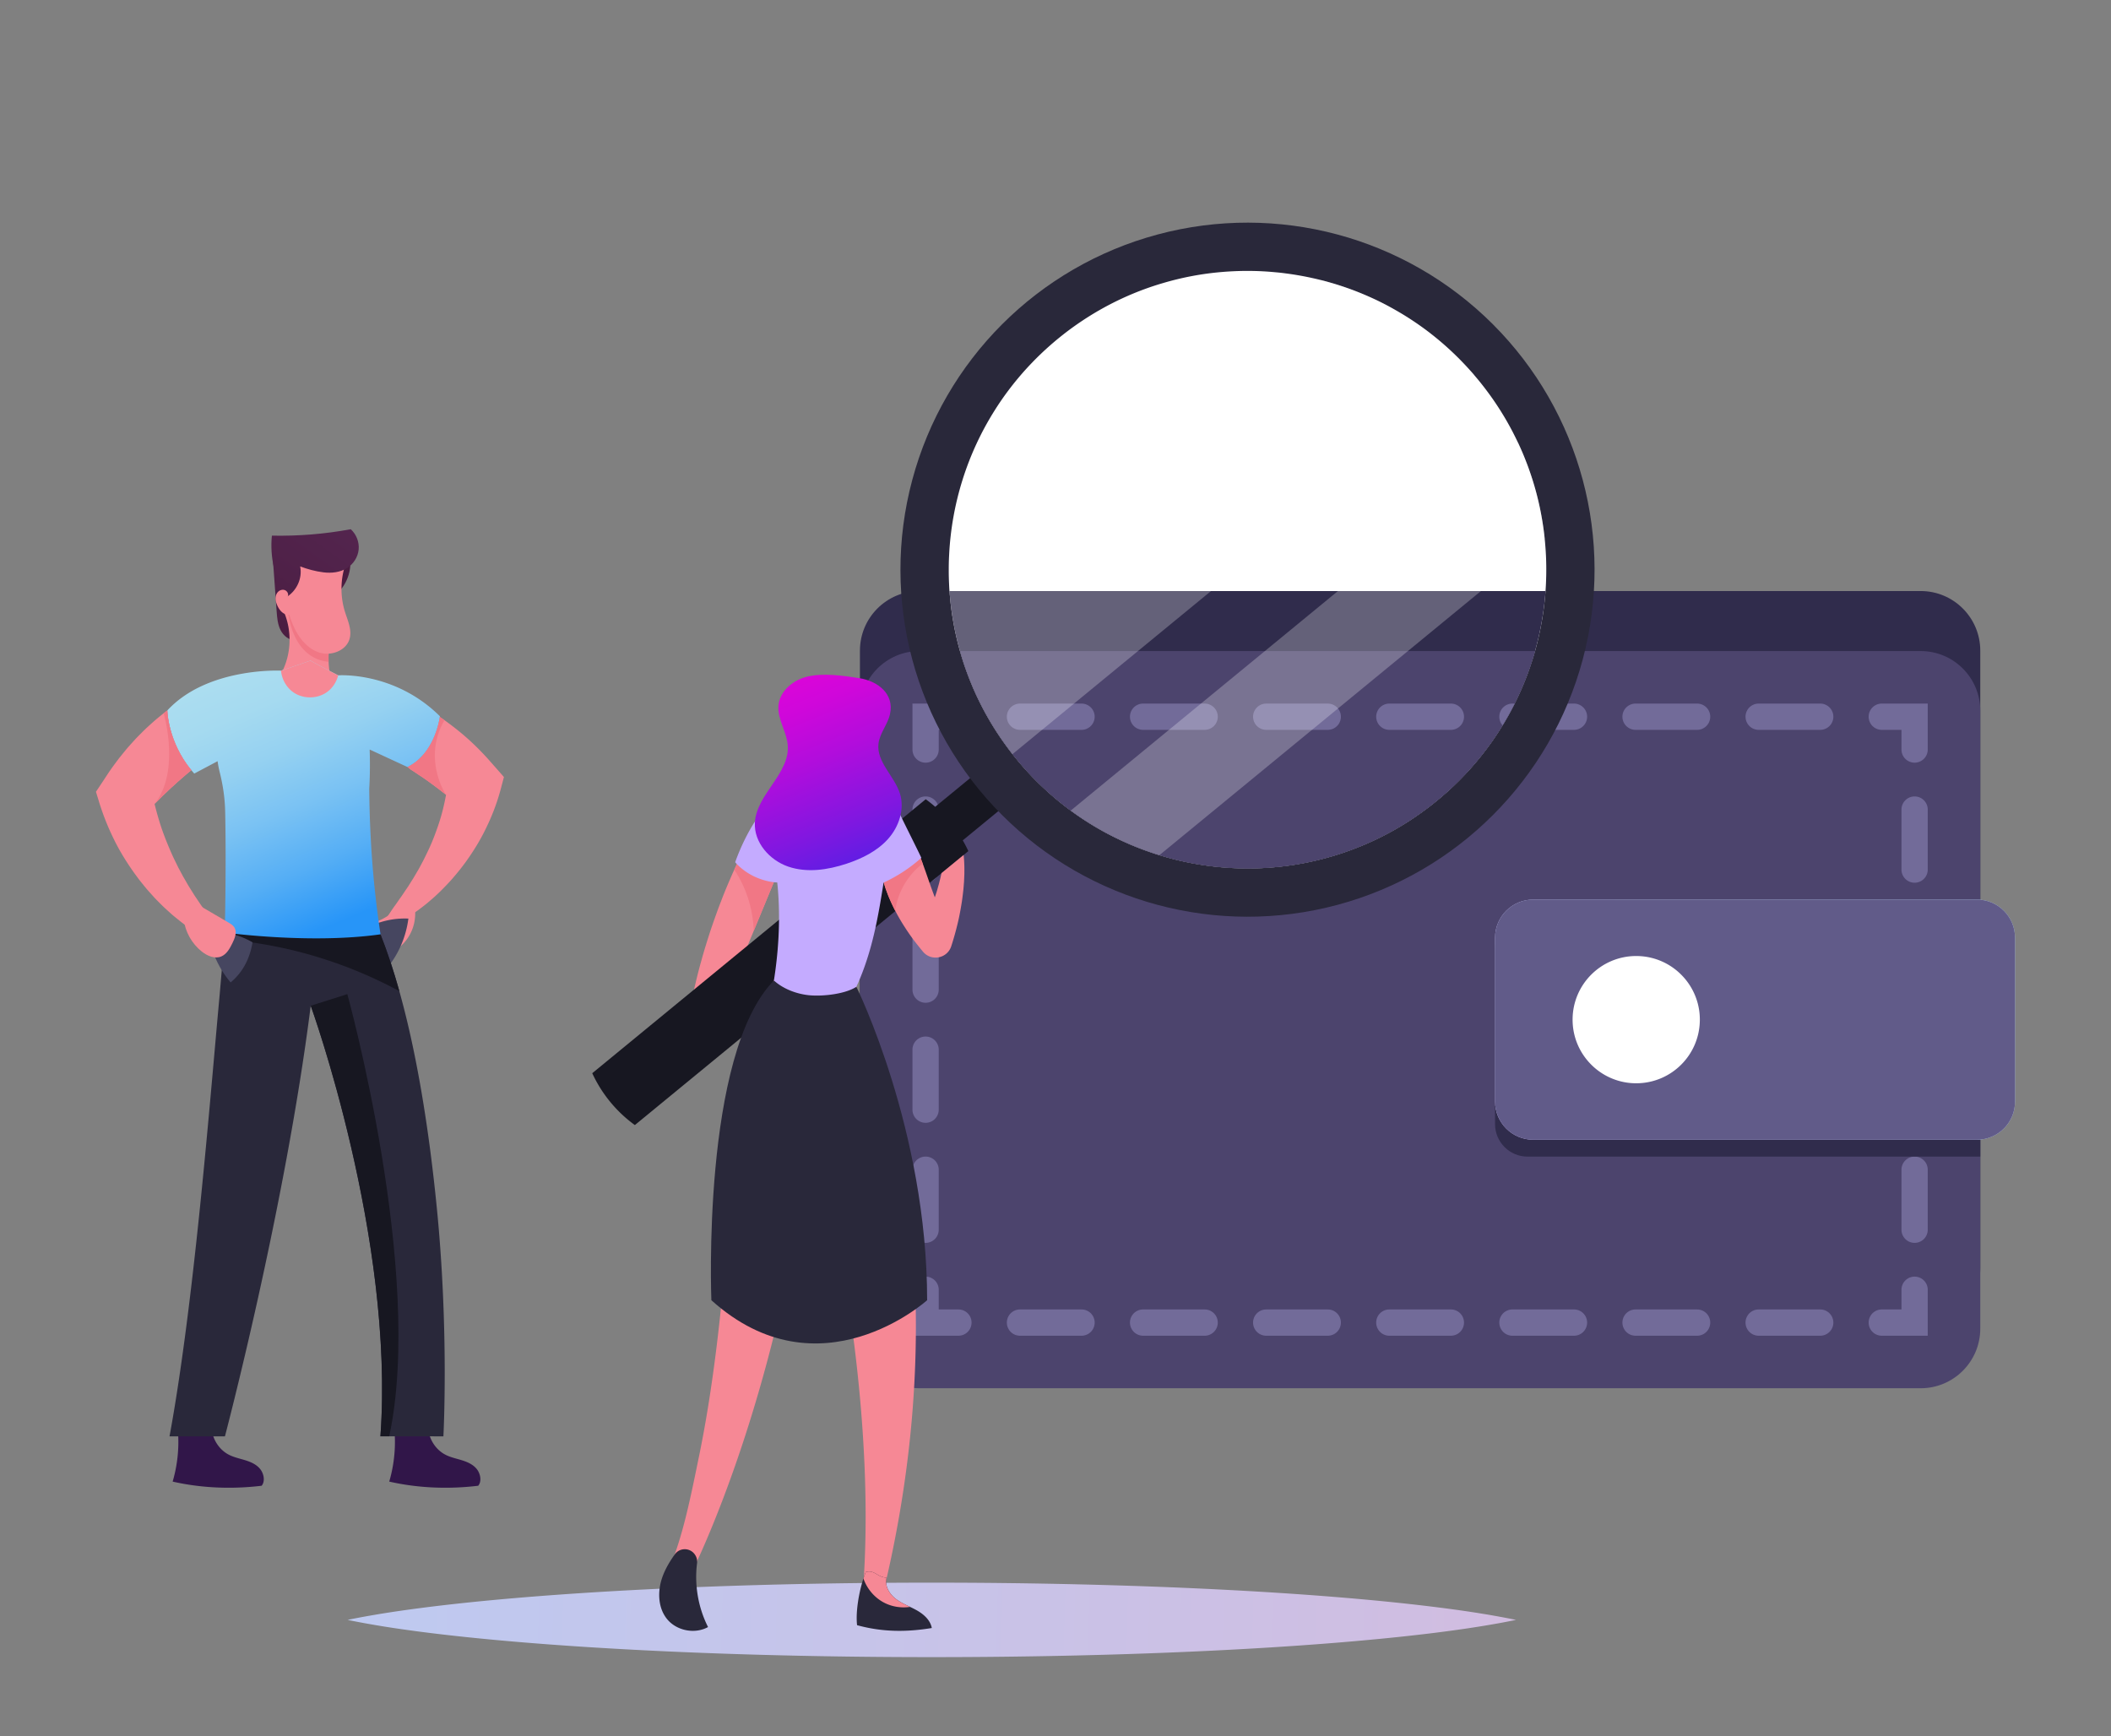 <svg xmlns="http://www.w3.org/2000/svg" enable-background="new 0 0 1000 800" viewBox="37.559 -11.806 924.881 760.638"><rect x="37.559" y="-11.806" width="924.881" height="760.638" fill="#808080" stroke="none"/><path fill="#302c4c" d="M905.162 273.273v270.756c0 14.424-11.696 26.12-26.12 26.12H440.439c-14.423 0-26.12-11.696-26.12-26.12V273.273c0-14.423 11.696-26.12 26.12-26.12h438.603c14.424 0 26.12 11.697 26.12 26.12z"/><path fill="#4c446d" d="M905.162 299.572v270.756c0 14.424-11.696 26.12-26.12 26.12H440.439c-14.423 0-26.12-11.696-26.12-26.12V299.572c0-14.423 11.696-26.12 26.12-26.12h438.603c14.424 0 26.12 11.696 26.12 26.12z"/><path fill="#726b99" d="M457.47 561.928h-8.63v-8.63a5.753 5.753 0 0 0-11.506 0v20.136h20.137a5.753 5.753 0 1 0-.001-11.506zM443.086 427.554a5.753 5.753 0 0 0 5.753-5.753v-26.299a5.753 5.753 0 0 0-11.506 0v26.299a5.753 5.753 0 0 0 5.753 5.753zM443.086 374.956a5.753 5.753 0 0 0 5.753-5.753v-26.299a5.753 5.753 0 0 0-11.506 0v26.299a5.754 5.754 0 0 0 5.753 5.753zM443.086 532.752a5.753 5.753 0 0 0 5.753-5.753V500.7a5.753 5.753 0 0 0-11.506 0v26.299a5.753 5.753 0 0 0 5.753 5.753zM443.086 480.153a5.753 5.753 0 0 0 5.753-5.753v-26.3a5.753 5.753 0 0 0-11.506 0v26.3a5.753 5.753 0 0 0 5.753 5.753zM457.47 296.467h-20.137v20.137a5.753 5.753 0 0 0 11.506 0v-8.63h8.63a5.753 5.753 0 0 0 .001-11.507zM619.287 296.467h-26.969a5.753 5.753 0 0 0 0 11.506h26.969a5.753 5.753 0 0 0 0-11.506zM673.227 296.467h-26.97a5.753 5.753 0 0 0 0 11.506h26.97a5.753 5.753 0 0 0 0-11.506zM727.165 296.467h-26.97a5.753 5.753 0 0 0 0 11.506h26.97a5.753 5.753 0 0 0 0-11.506zM511.409 296.467h-26.97a5.753 5.753 0 0 0 0 11.506h26.97a5.753 5.753 0 0 0 0-11.506zM565.348 296.467h-26.97a5.753 5.753 0 0 0 0 11.506h26.97a5.753 5.753 0 0 0 0-11.506zM835.044 296.467h-26.97a5.753 5.753 0 0 0 0 11.506h26.97a5.753 5.753 0 0 0 0-11.506zM781.104 296.467h-26.969a5.753 5.753 0 0 0 0 11.506h26.969a5.753 5.753 0 0 0 0-11.506zM862.013 296.467a5.753 5.753 0 0 0 0 11.506h8.63v8.63a5.753 5.753 0 0 0 11.506 0v-20.137h-20.136zM876.396 442.347a5.753 5.753 0 0 0-5.753 5.753v26.3a5.753 5.753 0 0 0 11.506 0v-26.299a5.754 5.754 0 0 0-5.753-5.754zM876.396 337.15a5.753 5.753 0 0 0-5.753 5.753v26.299a5.753 5.753 0 0 0 11.506 0v-26.299a5.753 5.753 0 0 0-5.753-5.753zM876.396 389.749a5.753 5.753 0 0 0-5.753 5.753v26.299a5.753 5.753 0 0 0 11.506 0v-26.299a5.753 5.753 0 0 0-5.753-5.753zM876.396 494.946a5.753 5.753 0 0 0-5.753 5.753v26.299a5.753 5.753 0 0 0 11.506 0v-26.299a5.753 5.753 0 0 0-5.753-5.753zM876.396 547.544a5.753 5.753 0 0 0-5.753 5.753v8.63h-8.63a5.753 5.753 0 0 0 0 11.506h20.137v-20.136a5.756 5.756 0 0 0-5.754-5.753zM727.165 561.928h-26.969a5.753 5.753 0 0 0 0 11.506h26.969a5.753 5.753 0 0 0 0-11.506zM781.104 561.928h-26.97a5.753 5.753 0 0 0 0 11.506h26.97a5.753 5.753 0 0 0 0-11.506zM673.226 561.928h-26.97a5.753 5.753 0 0 0 0 11.506h26.97a5.753 5.753 0 0 0 0-11.506zM835.043 561.928h-26.97a5.753 5.753 0 0 0 0 11.506h26.97a5.753 5.753 0 0 0 0-11.506zM511.409 561.928h-26.97a5.753 5.753 0 0 0 0 11.506h26.97a5.753 5.753 0 0 0 0-11.506zM565.347 561.928h-26.969a5.753 5.753 0 0 0 0 11.506h26.969a5.753 5.753 0 0 0 0-11.506zM619.287 561.928h-26.97a5.753 5.753 0 0 0 0 11.506h26.97a5.753 5.753 0 0 0 0-11.506z"/><path fill="#302c4c" d="M905.162 389.737v105.222H706.818c-7.865 0-14.24-6.375-14.24-14.24V403.97c0-7.859 6.375-14.234 14.24-14.234h198.344z"/><linearGradient id="a" x1="475.443" x2="928.366" y1="652.031" y2="355.032" gradientUnits="userSpaceOnUse"><stop offset="0" stop-color="#e58def"/><stop offset=".195" stop-color="#dca4f2"/><stop offset=".536" stop-color="#cec7f7"/><stop offset=".817" stop-color="#c5dcfa"/><stop offset="1" stop-color="#c2e4fb"/></linearGradient><path fill="url(#a)" d="M903.682 487.561H709.299c-9.233 0-16.718-7.485-16.718-16.718v-71.784c0-9.233 7.485-16.718 16.718-16.718h194.383c9.233 0 16.718 7.485 16.718 16.718v71.784c0 9.233-7.485 16.718-16.718 16.718z"/><path fill="#615b89" d="M903.682 487.561H709.299c-9.233 0-16.718-7.485-16.718-16.718v-71.784c0-9.233 7.485-16.718 16.718-16.718h194.383c9.233 0 16.718 7.485 16.718 16.718v71.784c0 9.233-7.485 16.718-16.718 16.718z"/><path fill="#fff" d="M782.301 434.953c0 .288-.006.57-.017.851-.437 14.717-12.289 26.569-27.006 27.006-.282.012-.564.017-.852.017a27.737 27.737 0 0 1-14.073-3.809 27.853 27.853 0 0 1-5.782-4.505c-4.689-4.758-7.681-11.184-7.991-18.313a30.367 30.367 0 0 1-.029-1.249c0-15.396 12.479-27.881 27.875-27.881.426 0 .846.011 1.26.029a27.724 27.724 0 0 1 18.301 7.997 27.722 27.722 0 0 1 4.505 5.782 27.747 27.747 0 0 1 3.809 14.075z"/><linearGradient id="b" x1="1467.385" x2="-994.376" y1="725.49" y2="659.113" gradientUnits="userSpaceOnUse"><stop offset="0" stop-color="#fca0bb"/><stop offset=".123" stop-color="#e9adcc"/><stop offset=".33" stop-color="#cfbee2"/><stop offset=".542" stop-color="#bccbf2"/><stop offset=".762" stop-color="#b1d3fc"/><stop offset="1" stop-color="#add5ff"/></linearGradient><path fill="url(#b)" d="M701.742 697.941a256.98 256.98 0 0 1-9.152 1.754 553.393 553.393 0 0 1-4.736.812c-.569.089-1.141.182-1.721.275-.335.061-.676.112-1.015.163-1.352.214-2.729.429-4.134.639a638.033 638.033 0 0 1-17.943 2.407c-52.188 6.283-130.146 10.267-217.243 10.267-91.07 0-172.144-4.361-224.216-11.139a247.047 247.047 0 0 1-3.647-.49 541.326 541.326 0 0 1-7.323-1.04c-1.35-.205-2.675-.406-3.977-.611a311.66 311.66 0 0 1-2.883-.471c-.616-.103-1.228-.205-1.831-.308-.677-.117-1.346-.224-2.008-.345a296.551 296.551 0 0 1-10.049-1.913 310.858 310.858 0 0 1 10.115-1.917c.653-.117 1.313-.229 1.98-.336.592-.112 1.188-.205 1.79-.308.944-.159 1.903-.308 2.877-.462 1.354-.215 2.736-.429 4.143-.639a620.758 620.758 0 0 1 10.728-1.488c52.069-6.801 133.181-11.162 224.3-11.162 88.854 0 168.193 4.161 220.365 10.659 5.16.639 10.052 1.301 14.663 1.987 1.461.219 2.896.438 4.3.662.305.047.607.098.908.149.613.093 1.222.196 1.822.294.597.093 1.189.196 1.778.289.955.168 1.898.331 2.825.499 3.292.584 6.389 1.172 9.284 1.773z"/><path fill="#f68895" d="m380.86 364.373-13.073 31.69-9.215 22.325-19.423 16.164c.031-.181.056-.362.087-.543.275-1.861.655-3.765 1.036-5.725.393-1.954.78-3.977 1.249-6.031.955-4.096 1.967-8.403 3.221-12.805 1.186-4.414 2.622-8.921 4.096-13.529.874-2.56 1.748-5.082 2.641-7.542a180.502 180.502 0 0 1 2.16-5.75c1.617-4.258 3.365-8.303 5.051-12.137.187-.418.375-.837.568-1.249a325.781 325.781 0 0 1 2.017-4.302c.331-.699.668-1.392.999-2.066a53.617 53.617 0 0 0 16.082 1.367l2.504.133z"/><path fill="#f17785" d="m380.86 364.373-13.073 31.69c-.306-9.496-3.253-18.923-8.528-26.82a325.781 325.781 0 0 1 2.017-4.302c.331-.699.668-1.392.999-2.066a53.617 53.617 0 0 0 16.082 1.367l2.503.131z"/><path fill="#171721" d="m459.37 356.387 39.76-32.666-12.072-14.694-39.761 32.666a58.542 58.542 0 0 0-4.154-3.314L297.038 458.416a58.042 58.042 0 0 0 18.67 22.725l146.106-120.036a58.68 58.68 0 0 0-2.444-4.718z"/><path fill="#f68895" d="M424.668 685.456c-4.692-.394-4.257-.728-8.967-1.122 4.715-64.172-6.122-141.64-22.556-203.846-12.788 118.209-52.346 196.259-52.346 196.259h-10.63c6.323-14.094 9.864-31.985 13.804-51.261.004 0 .004-.005.004-.005 13.635-66.646 14.726-149.837 14.726-149.837.719-11.441.302-22.813 4.774-33.438a68.749 68.749 0 0 1 4.66-9.113l9.228-16.632 5.805.133 9.154.215 19.422.444 1.837 5.993 6.112 19.931.023.078c25.1 77.853 24.138 162.593 4.95 242.201z"/><path fill="#29283a" d="M412.763 420.548s30.996 62.756 30.996 137.332c0 0-47.171 42.615-94.531 0 0 0-4.38-107.766 27.4-140.082l36.135 2.75z"/><circle cx="584.128" cy="237.797" r="152.051" fill="#29283a" transform="rotate(-45.001 584.128 237.805)"/><path fill="#fff" d="M715.014 239c-.007.75-.014 1.501-.043 2.251-.043 1.97-.137 3.932-.281 5.902a126.967 126.967 0 0 1-.303 3.68c-.159 1.486-.332 2.98-.534 4.473a147.035 147.035 0 0 1-.642 4.228c-.029.173-.057.339-.094.512a126.948 126.948 0 0 1-2.035 9.697c-.31 1.248-.642 2.482-.981 3.709l-.455 1.566c-.173.57-.346 1.154-.527 1.724a142.367 142.367 0 0 1-1.883 5.606 88.02 88.02 0 0 1-.599 1.652 119.273 119.273 0 0 1-1.804 4.509 127.672 127.672 0 0 1-3.665 7.958 123.6 123.6 0 0 1-5.296 9.553c-.101.188-.216.368-.325.548-.39.621-.786 1.248-1.183 1.876a122.831 122.831 0 0 1-6.219 8.867c-.31.397-.613.808-.938 1.205a7.43 7.43 0 0 1-.382.491 101.31 101.31 0 0 1-2.388 2.922 128.935 128.935 0 0 1-8.672 9.351 113.333 113.333 0 0 1-4.69 4.365 120.784 120.784 0 0 1-3.376 2.893c-.152.13-.318.26-.469.39a132.992 132.992 0 0 1-3.03 2.417 98.72 98.72 0 0 1-3.507 2.605c-.043.043-.094.072-.144.115a128.887 128.887 0 0 1-24.553 13.946c-.519.231-1.032.447-1.551.657-.332.144-.671.281-1.003.404a110.317 110.317 0 0 1-5.671 2.157c-.202.079-.39.144-.584.216a131.998 131.998 0 0 1-18.038 4.863c-.245.043-.483.094-.721.123-2.496.491-5.014.88-7.525 1.198-3.471.447-6.927.743-10.397.923-3.225.144-6.458.188-9.683.101-1.385-.043-2.77-.094-4.156-.18a130.336 130.336 0 0 1-20.621-2.828 121.626 121.626 0 0 1-7.302-1.818 72.634 72.634 0 0 1-1.97-.577c-.418-.115-.822-.245-1.227-.375a54.537 54.537 0 0 1-2.027-.628c-.036 0-.051-.014-.087-.021a160.67 160.67 0 0 1-4.762-1.66 125.4 125.4 0 0 1-3.651-1.407 95.32 95.32 0 0 1-3.947-1.681c-.895-.397-1.775-.786-2.655-1.205a129.321 129.321 0 0 1-10.519-5.527 131.437 131.437 0 0 1-11.198-7.374c-.022-.014-.022-.022-.029-.029a94.043 94.043 0 0 1-2.749-2.071 128.818 128.818 0 0 1-5.051-4.127 131.523 131.523 0 0 1-15.029-15.216c-.281-.346-.57-.693-.859-1.039-.621-.772-1.227-1.515-1.84-2.273-.231-.31-.491-.635-.736-.96a73.85 73.85 0 0 1-1.284-1.695 171.626 171.626 0 0 1-3.038-4.242c-.548-.823-1.104-1.645-1.631-2.468h-.014l-.411-.628a135.476 135.476 0 0 1-5.39-9.134 142.692 142.692 0 0 1-1.926-3.781 114.511 114.511 0 0 1-3.954-8.817c-.159-.39-.325-.786-.483-1.19a131.553 131.553 0 0 1-2.965-8.348 127.94 127.94 0 0 1-1.162-3.903 129.155 129.155 0 0 1-4.423-24.271c-.014-.101-.014-.173-.036-.253l-.13-1.775c-.058-.83-.108-1.66-.159-2.489a95.432 95.432 0 0 1-.087-1.977 115.854 115.854 0 0 1-.086-4.747c0-1.616.022-3.232.086-4.856.014-.512.043-1.046.072-1.566 1.068-22.41 7.879-44.495 20.18-63.86.361-.577.714-1.133 1.089-1.696a129.144 129.144 0 0 1 9.185-12.33c.014-.014.036-.043.051-.058.224-.267.454-.534.678-.808a134.996 134.996 0 0 1 9.942-10.397 141.757 141.757 0 0 1 6.515-5.721c.454-.354.895-.721 1.363-1.104.144-.115.288-.231.44-.346.361-.281.729-.577 1.089-.859a132.31 132.31 0 0 1 8.117-5.815 135.465 135.465 0 0 1 5.952-3.716c.296-.18.577-.346.88-.505a129.816 129.816 0 0 1 21.017-9.74 126.954 126.954 0 0 1 7.273-2.359 128.678 128.678 0 0 1 25.83-4.842c3.211-.267 6.421-.418 9.625-.462h2.323c2.518.014 5.029.101 7.525.267.786.043 1.558.115 2.323.173 1.024.094 2.049.188 3.081.281 1.003.108 2.02.231 3.03.368 3.968.512 7.929 1.205 11.869 2.085 1.154.253 2.309.527 3.449.815.411.101.815.202 1.219.303 1.061.281 2.121.57 3.167.887.144.036.289.079.426.123.224.058.447.123.664.188 1.061.318 2.114.649 3.174.996 0 0 .022 0 .029.007.895.296 1.789.585 2.698.916h.014c2.597.909 5.166 1.905 7.698 2.98.224.101.469.195.685.296a127.743 127.743 0 0 1 7.619 3.564 114.12 114.12 0 0 1 3.369 1.797c1.501.822 2.987 1.681 4.459 2.554a130.616 130.616 0 0 1 11.854 8.009c.382.289.765.584 1.14.887a129.832 129.832 0 0 1 5.253 4.315c.822.722 1.667 1.443 2.475 2.201a130.418 130.418 0 0 1 4.798 4.596 139.23 139.23 0 0 1 5.173 5.519c.159.173.317.346.469.527.267.303.527.599.794.916l.252.296c.144.173.281.339.426.505.022.029.05.058.065.087.375.44.758.887 1.14 1.342a145.34 145.34 0 0 1 2.655 3.348 145.982 145.982 0 0 1 2.77 3.73 130.24 130.24 0 0 1 5.094 7.691c.967 1.566 1.89 3.146 2.778 4.748a109.094 109.094 0 0 1 2.54 4.812 153.389 153.389 0 0 1 1.595 3.254c.454.981.909 1.977 1.342 2.973a103.12 103.12 0 0 1 2.136 5.188 84.16 84.16 0 0 1 1.407 3.781 128.467 128.467 0 0 1 5.584 21.551c.015.051.022.108.029.159.065.368.123.736.18 1.104.267 1.674.505 3.341.7 5.022.087.714.166 1.436.238 2.157l.13 1.263c.036.418.072.837.101 1.255.361 4.076.505 8.167.462 12.265z"/><path fill="#f68895" d="M460.075 370.648c.005.632-.037 1.269-.064 1.924-.027.655-.06 1.324-.087 2.002-.06.674-.115 1.365-.17 2.066a39.013 39.013 0 0 1-.202 2.13 125.07 125.07 0 0 1-.568 4.449c-.481 3.029-1.04 6.222-1.828 9.489a130.727 130.727 0 0 1-2.822 10.052c-1.755 5.443-8.847 6.776-12.458 2.337l-.806-.99c-.271-.335-.545-.669-.82-1.008-2.332-2.868-4.463-5.805-6.337-8.765a82.538 82.538 0 0 1-4.142-7.115v-.005a57.148 57.148 0 0 1-.843-1.677 79.458 79.458 0 0 1-1.943-4.293c-.302-.701-.545-1.416-.815-2.108-.257-.692-.527-1.375-.738-2.057-.889-2.731-1.553-5.324-1.924-7.739a56.224 56.224 0 0 1-.243-1.773 32.193 32.193 0 0 1-.133-1.7c-.064-1.104-.078-2.154-.005-3.143.073-.994.169-1.915.353-2.777.188-.857.422-1.649.701-2.364.55-1.43 1.347-2.57 2.254-3.377.912-.806 1.965-1.287 3.102-1.429 1.132-.137 2.282.069 3.377.564 1.109.499 2.117 1.297 3.093 2.337.976 1.04 1.856 2.337 2.703 3.844.215.376.403.77.614 1.173a31.713 31.713 0 0 1 1.186 2.579c.202.454.399.921.591 1.402.193.477.367.971.564 1.475l.151.394c.147.376.293.756.431 1.145.362 1.058.774 2.14 1.159 3.281.797 2.263 1.608 4.696 2.547 7.235.371 1.031.77 2.085 1.177 3.152.092-.275.188-.55.28-.825.211-.651.417-1.297.623-1.929.183-.641.362-1.274.536-1.897.385-1.246.655-2.474.967-3.656.183-.779.353-1.539.513-2.286l9.695-7.963a51.82 51.82 0 0 1 .298 4.224c.056 1.157.033 2.358.033 3.622z"/><path fill="#f17785" d="M441.817 366.548c-5.411 4.169-9.438 10.126-11.239 16.719a30.507 30.507 0 0 0-.806 3.949 57.148 57.148 0 0 1-.843-1.677 79.458 79.458 0 0 1-1.943-4.293c-.302-.701-.545-1.416-.815-2.108-.257-.692-.527-1.375-.738-2.057-.889-2.731-1.553-5.324-1.924-7.739a56.224 56.224 0 0 1-.243-1.773 32.193 32.193 0 0 1-.133-1.7c-.064-1.104-.078-2.154-.005-3.143.073-.994.169-1.915.353-2.777.188-.857.422-1.649.701-2.364.55-1.43 1.347-2.57 2.254-3.377.912-.806 1.965-1.287 3.102-1.429 1.132-.137 2.282.069 3.377.564 1.109.499 2.117 1.297 3.093 2.337.976 1.04 1.856 2.337 2.703 3.844.215.376.403.77.614 1.173a31.713 31.713 0 0 1 1.186 2.579c.202.454.399.921.591 1.402.193.477.367.971.564 1.475l.151.395z"/><path fill="#29283a" d="M342.954 673.12c-1.197 9.521.49 19.393 4.813 27.963-5.884 3.251-14.023 1.574-18.143-3.737-3.87-4.988-3.99-12.103-1.899-18.06 1.27-3.618 3.24-6.91 5.47-10.045 2.14-3.01 6.608-3.011 8.754-.004l.055.077a5.391 5.391 0 0 1 .95 3.806zM445.803 701.504c-11.225 1.85-21.773 1.777-32.741-1.245-.659-5.777.76-14.223 2.784-20.455a43.81 43.81 0 0 1 1.032-2.843c3.879-1.109 5.124 2.407 9.157 2.46-1.012 3.385 1.065 7.017 3.845 9.196 1.937 1.525 4.189 2.562 6.421 3.637a54.39 54.39 0 0 1 2.848 1.453c3.085 1.729 6.034 4.32 6.654 7.797z"/><path fill="#c4abff" d="M378.646 381.885c.656 11.987-.169 24.167-2.017 35.915 4.267 3.85 10.342 6.065 16.08 6.512 5.732.437 15.24-.611 20.054-3.766 5.474-11.917 8.276-24.097 10.457-36.71.507-2.951.989-5.931 1.46-8.936a66.436 66.436 0 0 0 16.542-10.859c-3.264-6.84-6.622-13.338-9.89-20.173-1.162-2.429-2.355-4.903-4.178-6.885-1.823-1.982-4.625-3.974-7.312-3.79v.01l-.005-.005.005-.005c-7.332-.467-12.578-.646-12.578-.646-5.598.651-11.559-.02-17.272.094-.715.015-1.421.045-2.121.089-.238.015-.482.03-.72.05h-.01c-13.452 2.354-22.458 20.7-25.906 29.07-1.038 2.523-1.575 4.138-1.575 4.138 7.829 8.743 18.429 8.857 18.429 8.857.244 2.331.433 4.681.557 7.04z"/><linearGradient id="c" x1="414.224" x2="383.008" y1="364.112" y2="287.322" gradientUnits="userSpaceOnUse"><stop offset="0" stop-color="#631de3"/><stop offset=".203" stop-color="#8117e0"/><stop offset=".566" stop-color="#b10ddc"/><stop offset=".843" stop-color="#cf07da"/><stop offset="1" stop-color="#da05d9"/></linearGradient><path fill="url(#c)" d="M427.49 301.081c-1.003 4.546-4.5 8.331-5.047 12.954-.95 8.025 7.006 14.179 9.414 21.893 2.13 6.823-.439 14.499-5.201 19.829-4.761 5.33-11.415 8.616-18.2 10.864-8.23 2.727-17.311 4.08-25.517 1.284-8.207-2.796-15.121-10.632-14.643-19.289.689-12.469 15.338-21.423 14.399-33.876-.451-5.984-4.587-11.434-4.075-17.413.547-6.384 6.471-11.256 12.712-12.707 6.957-1.618 15.611-.408 22.67.699 7.955 1.248 15.481 6.736 13.488 15.762z"/><path fill="#f68895" d="M436.302 692.255c-3.772.552-7.724-.019-11.138-1.729-4.349-2.169-7.738-6.135-9.317-10.722a43.81 43.81 0 0 1 1.032-2.843c3.879-1.109 5.124 2.407 9.157 2.46-1.012 3.385 1.065 7.017 3.845 9.196 1.936 1.526 4.188 2.563 6.421 3.638z"/><path fill="#302c4c" d="M714.693 247.152c-.081 1.23-.187 2.454-.306 3.677a155 155 0 0 1-.531 4.476 146.582 146.582 0 0 1-.649 4.227c-.025.175-.056.343-.087.512a128.536 128.536 0 0 1-3.021 13.41l-.449 1.561c-.175.574-.35 1.155-.531 1.729a140.415 140.415 0 0 1-1.879 5.6c-.2.556-.399 1.111-.599 1.655a120.587 120.587 0 0 1-1.804 4.508 126.405 126.405 0 0 1-3.665 7.96 124.383 124.383 0 0 1-5.294 9.552c-.106.187-.219.368-.331.549-.387.624-.78 1.249-1.18 1.873a123.776 123.776 0 0 1-6.218 8.871c-.312.4-.618.805-.936 1.205-.119.169-.25.325-.387.487a105.6 105.6 0 0 1-2.385 2.928 131.066 131.066 0 0 1-8.672 9.346 120.18 120.18 0 0 1-4.689 4.37 138.435 138.435 0 0 1-3.378 2.891c-.156.131-.318.262-.474.387-.999.824-2.01 1.636-3.028 2.416a97.496 97.496 0 0 1-3.503 2.61c-.05.044-.1.069-.15.112a127.29 127.29 0 0 1-7.411 4.976 128.436 128.436 0 0 1-17.144 8.971c-.518.231-1.03.449-1.548.656-.331.144-.668.281-.999.406a113.862 113.862 0 0 1-5.675 2.16c-.2.075-.387.144-.587.212a131.71 131.71 0 0 1-18.036 4.863c-.243.044-.481.094-.718.125-2.497.487-5.013.88-7.529 1.199-3.465.443-6.924.743-10.395.918-3.221.15-6.455.194-9.683.106a133.215 133.215 0 0 1-4.152-.181 131.001 131.001 0 0 1-18.892-2.46c-.568-.119-1.149-.237-1.729-.368a123.074 123.074 0 0 1-9.277-2.397 38.506 38.506 0 0 1-1.224-.375c-.687-.2-1.361-.406-2.029-.631-.037 0-.05-.012-.087-.019a145.67 145.67 0 0 1-8.409-3.066 104.66 104.66 0 0 1-3.946-1.679c-.893-.4-1.773-.793-2.653-1.211a127.997 127.997 0 0 1-10.52-5.525 129.255 129.255 0 0 1-11.2-7.373c-.019-.012-.019-.019-.031-.025a106.738 106.738 0 0 1-2.903-2.198 131.124 131.124 0 0 1-19.922-19.216 66.133 66.133 0 0 0-.862-1.042c-.618-.768-1.224-1.517-1.835-2.273-.237-.312-.493-.637-.737-.961a67.252 67.252 0 0 1-1.286-1.692 162.224 162.224 0 0 1-3.04-4.245c-.549-.824-1.099-1.642-1.629-2.466h-.013c-.137-.212-.275-.418-.412-.63a133.153 133.153 0 0 1-5.388-9.134 118.602 118.602 0 0 1-1.929-3.777 116.673 116.673 0 0 1-3.952-8.815c-.156-.393-.325-.787-.481-1.192a129.13 129.13 0 0 1-2.966-8.347 126.031 126.031 0 0 1-1.167-3.902 129.506 129.506 0 0 1-4.42-24.273c-.013-.1-.013-.175-.038-.256l-.131-1.773h261.131z"/><path fill="#4c446d" d="m710.098 273.455-.449 1.561c-.175.574-.35 1.155-.531 1.729a140.415 140.415 0 0 1-1.879 5.6c-.2.556-.399 1.111-.599 1.655a120.587 120.587 0 0 1-1.804 4.508 126.405 126.405 0 0 1-3.665 7.96 124.383 124.383 0 0 1-5.294 9.552c-.106.187-.219.368-.331.549-.387.624-.78 1.249-1.18 1.873a123.776 123.776 0 0 1-6.218 8.871c-.312.4-.618.805-.936 1.205-.119.169-.25.325-.387.487a105.6 105.6 0 0 1-2.385 2.928 131.066 131.066 0 0 1-8.672 9.346 120.18 120.18 0 0 1-4.689 4.37 138.435 138.435 0 0 1-3.378 2.891c-.156.131-.318.262-.474.387-.999.824-2.01 1.636-3.028 2.416a97.496 97.496 0 0 1-3.503 2.61c-.05.044-.1.069-.15.112a127.29 127.29 0 0 1-7.411 4.976 128.436 128.436 0 0 1-17.144 8.971c-.518.231-1.03.449-1.548.656-.331.144-.668.281-.999.406a113.862 113.862 0 0 1-5.675 2.16c-.2.075-.387.144-.587.212a131.71 131.71 0 0 1-18.036 4.863c-.243.044-.481.094-.718.125-2.497.487-5.013.88-7.529 1.199-3.465.443-6.924.743-10.395.918-3.221.15-6.455.194-9.683.106a133.215 133.215 0 0 1-4.152-.181 131.001 131.001 0 0 1-18.892-2.46c-.568-.119-1.149-.237-1.729-.368a123.074 123.074 0 0 1-9.277-2.397 38.506 38.506 0 0 1-1.224-.375c-.687-.2-1.361-.406-2.029-.631-.037 0-.05-.012-.087-.019a145.67 145.67 0 0 1-8.409-3.066 104.66 104.66 0 0 1-3.946-1.679c-.893-.4-1.773-.793-2.653-1.211a127.997 127.997 0 0 1-10.52-5.525 129.255 129.255 0 0 1-11.2-7.373c-.019-.012-.019-.019-.031-.025a106.738 106.738 0 0 1-2.903-2.198 131.124 131.124 0 0 1-19.922-19.216 66.133 66.133 0 0 0-.862-1.042c-.618-.768-1.224-1.517-1.835-2.273-.237-.312-.493-.637-.737-.961a67.252 67.252 0 0 1-1.286-1.692 162.224 162.224 0 0 1-3.04-4.245c-.549-.824-1.099-1.642-1.629-2.466h-.013c-.137-.212-.275-.418-.412-.63a133.153 133.153 0 0 1-5.388-9.134 118.602 118.602 0 0 1-1.929-3.777 116.673 116.673 0 0 1-3.952-8.815c-.156-.393-.325-.787-.481-1.192a129.13 129.13 0 0 1-2.966-8.347 126.031 126.031 0 0 1-1.167-3.902h251.948z"/><path fill="#726b99" d="M619.287 296.467h-26.969a5.753 5.753 0 0 0 0 11.506h26.969a5.753 5.753 0 0 0 0-11.506zM673.227 296.467h-26.97a5.753 5.753 0 0 0 0 11.506h26.97a5.753 5.753 0 0 0 0-11.506zM701.17 296.467a124.383 124.383 0 0 1-5.294 9.552 5.717 5.717 0 0 1-1.436-3.796 5.757 5.757 0 0 1 5.756-5.756h.974zM511.409 296.467h-26.97a5.753 5.753 0 0 0 0 11.506h26.97a5.753 5.753 0 0 0 0-11.506zM565.348 296.467h-26.97a5.753 5.753 0 0 0 0 11.506h26.97a5.753 5.753 0 0 0 0-11.506z"/><path fill="#fff" d="M683.392 152.466 481.151 318.622l-.744-.965c-.429-.563-.858-1.126-1.28-1.696a132.108 132.108 0 0 1-3.036-4.249 155.52 155.52 0 0 1-2.064-3.096 130.793 130.793 0 0 1-5.375-9.128 102.047 102.047 0 0 1-1.944-3.78 123.775 123.775 0 0 1-3.954-8.807c-.154-.396-.322-.791-.469-1.193a129.804 129.804 0 0 1-2.969-8.344 129.86 129.86 0 0 1-5.59-28.183c-.013-.094-.013-.174-.033-.261a179.396 179.396 0 0 1-.288-4.263l162.818-133.764c.409.101.811.201 1.22.309 1.059.281 2.111.569 3.163.878 1.428.402 2.848.838 4.263 1.3 0 .007.02.007.027.013.898.288 1.796.59 2.694.918.007 0 .02 0 .02.007 2.601.898 5.161 1.897 7.708 2.976.228.094.456.194.677.295a125.985 125.985 0 0 1 7.62 3.566 139.702 139.702 0 0 1 7.828 4.343 130.424 130.424 0 0 1 11.85 8.016 133.304 133.304 0 0 1 6.394 5.194 109.36 109.36 0 0 1 2.473 2.205 129.485 129.485 0 0 1 10.435 10.643c.268.3.536.602.797.91zM714.33 224.214 545.54 362.877a96.963 96.963 0 0 1-2.024-.63c-.027-.007-.054-.02-.081-.027a132.17 132.17 0 0 1-8.411-3.063 111.91 111.91 0 0 1-3.948-1.675 128.463 128.463 0 0 1-13.177-6.743 126.724 126.724 0 0 1-11.233-7.393l196.041-161.062c.462.985.911 1.977 1.347 2.976a114.276 114.276 0 0 1 2.138 5.181 95.525 95.525 0 0 1 1.394 3.78 129.011 129.011 0 0 1 5.596 21.554c.074.416.134.838.201 1.26.384 2.387.699 4.779.947 7.179z" opacity=".25"/><path fill="#f68895" d="M218.921 383.904a19.31 19.31 0 0 1-.947 12.025 19.317 19.317 0 0 1-7.947 9.075c-5.814-.905-10.793-6.062-11.513-11.902 5.982-1.065 11.592-4.64 15.192-9.534 1.621.077 3.595.259 5.215.336z"/><path fill="#f68895" d="m258.344 328.638-1.389 5.263a93.11 93.11 0 0 1-5.847 15.895c-2.271 4.916-4.909 9.381-7.652 13.409-2.708 4.055-5.624 7.617-8.444 10.812-2.896 3.139-5.659 5.937-8.388 8.256-.68.583-1.34 1.146-1.986 1.701-.653.535-1.305 1.035-1.944 1.528-1.264.979-2.465 1.889-3.646 2.659-1.174.778-2.236 1.521-3.291 2.132a74.733 74.733 0 0 1-2.889 1.576c-1.417.736-2.667 1.208-3.66 1.493a8.85 8.85 0 0 1-.666.18c-1.09.236-1.799.16-2.118-.25-.32-.41-.229-1.132.215-2.139.215-.5.528-1.069.924-1.701.187-.299.382-.604.597-.938.25-.368.514-.757.785-1.187a68.948 68.948 0 0 1 1.785-2.548c.667-.903 1.333-1.937 2.09-2.993.771-1.042 1.535-2.201 2.347-3.423.41-.604.833-1.222 1.264-1.854.41-.653.819-1.319 1.257-2.007.417-.688.882-1.361 1.305-2.09.424-.722.847-1.465 1.292-2.215.923-1.472 1.715-3.111 2.611-4.736 1.666-3.326 3.416-6.854 4.868-10.714 1.479-3.826 2.861-7.881 3.895-12.124.493-2.028.931-4.09 1.319-6.173a176.734 176.734 0 0 0-9.666-7.236c-.931-.667-1.91-1.257-2.833-1.896-.465-.319-.938-.632-1.396-.944-.472-.306-.944-.597-1.417-.896-.097-.062-.708-.556-1.535-1.229 11.346-5.611 13.804-19.679 14.131-21.922.68.458 1.354.923 2.028 1.41a122.748 122.748 0 0 1 6.597 5.041c4.312 3.507 8.486 7.527 12.443 11.902.84.958 1.68 1.903 2.514 2.847l4.5 5.111z"/><path fill="#464660" d="M197.035 395.408a35.9 35.9 0 0 1 19.449-4.74 43.007 43.007 0 0 1-9.849 22.326c-5.45-4.555-8.434-10.58-9.6-17.586z"/><path fill="#4a1c40" d="M190.911 232.42c.984 6.795-2.307 14.025-8.078 17.746 1.304-4.913 2.251-9.994 3.555-14.907.276-1.04.586-2.138 1.37-2.876.785-.738 2.999-1.028 3.153.037z"/><linearGradient id="d" x1="153.186" x2="189.983" y1="263.432" y2="212.206" gradientUnits="userSpaceOnUse"><stop offset="0" stop-color="#4a1c40"/><stop offset=".394" stop-color="#4f2148"/><stop offset="1" stop-color="#54254f"/></linearGradient><path fill="url(#d)" d="m157.112 233.205 1.638 22.688c.205 2.848.433 5.78 1.706 8.335 1.273 2.556 3.866 4.673 6.716 4.497-1.322-8.113-2.966-15.912-4.288-24.025-.356-2.183-.719-4.392-1.596-6.422-.878-2.031-2.159-4.165-4.176-5.073z"/><path fill="#f68895" d="M182.635 286.177c-7.491.8-15.083.006-22.162-2.355a31.063 31.063 0 0 0 3.719-11.484c.011-.058.021-.116.025-.168.197-1.728.252-3.467.163-5.209a31.098 31.098 0 0 0-.814-5.763 31.88 31.88 0 0 0-1.925-5.661c1.393.056 2.791.216 4.182.474 7.161 1.317 13.968 5.186 16.77 10.989a41.394 41.394 0 0 0-.854 5.015c-.08.745-.141 1.484-.175 2.226a36.148 36.148 0 0 0-.055 2.907 35.048 35.048 0 0 0 .185 3.381c.183 1.899.496 3.781.941 5.648z"/><path fill="#f17785" d="M181.51 277.147c.001.339.009.686.023 1.026-16.157-1.651-17.699-21.544-17.699-21.544l1.99-.619c7.161 1.317 13.968 5.186 16.77 10.989a41.394 41.394 0 0 0-.854 5.015c-.08.745-.141 1.484-.175 2.226-.058.969-.076 1.94-.055 2.907z"/><path fill="#f68895" d="M190.729 268.066c-1.449 5.21-8.055 7.678-13.211 6.055-5.161-1.623-8.867-6.232-11.155-11.126-2.312-4.948-3.461-10.415-3.426-15.869.032-4.444.84-8.877 2.447-13.013 7.267-2.143 16.632-1.883 23.769.656a33.525 33.525 0 0 0-1.972 10.643 33.54 33.54 0 0 0 1.478 10.713c1.215 3.92 3.173 7.985 2.07 11.941z"/><path fill="#311649" d="M114.729 609.034a61.812 61.812 0 0 1-1.527 28.314c12.71 2.894 26.041 3.373 38.983 1.822 1.636-1.942.971-5.27-.595-7.268-1.566-1.998-4.005-3.102-6.428-3.863-2.422-.761-4.947-1.262-7.216-2.402-5.2-2.613-8.402-8.722-7.592-14.485-4.496-2.368-10.596-2.86-15.625-2.118zM209.618 609.034a61.825 61.825 0 0 1-1.526 28.314c12.71 2.894 26.041 3.373 38.983 1.822 1.636-1.942.971-5.27-.595-7.268-1.566-1.998-4.005-3.102-6.428-3.863-2.422-.761-4.947-1.262-7.216-2.402-5.2-2.613-8.402-8.722-7.592-14.485-4.498-2.368-10.597-2.86-15.626-2.118z"/><path fill="#29283a" d="m231.822 617.521-23.732-.011-3.858-.005c6.299-87.04-30.535-188.653-30.535-188.653-11.23 88.939-37.586 188.669-37.586 188.669h-24.274c10.404-56.558 17.121-139.842 21.312-186.362.182-2.007.359-3.944.531-5.811a3541.473 3541.473 0 0 0 2.168-25.567l.263-3.305h63.952s1.54.354 4.19 1.084h.005c3.059 7.732 5.8 16.097 8.258 24.891a369.44 369.44 0 0 1 4.459 17.647c3.826 16.826 6.793 34.634 9.095 52.217a815.752 815.752 0 0 1 2.822 24.617c5.441 54.268 2.93 100.589 2.93 100.589z"/><path fill="#171721" d="M212.518 422.449c-23.608-12.766-49.904-20.592-76.669-22.67.169-2.154.262-3.305.262-3.305h63.952s1.543.354 4.194 1.085h.005c3.054 7.734 5.797 16.099 8.256 24.89z"/><linearGradient id="e" x1="198.942" x2="153.483" y1="386.976" y2="278.74" gradientUnits="userSpaceOnUse"><stop offset="0" stop-color="#2795f8"/><stop offset=".231" stop-color="#55aef5"/><stop offset=".459" stop-color="#7ac2f3"/><stop offset=".67" stop-color="#95d1f1"/><stop offset=".857" stop-color="#a5daf0"/><stop offset="1" stop-color="#abddf0"/></linearGradient><path fill="url(#e)" d="M230.304 302.022s-1.833 16.159-14.214 22.248l-16.575-7.673c.34 9.367-.174 17.061-.174 17.061 0 .312.007.646.007.965.09 10.346.535 22.151 1.611 34.921.104 1.167.208 2.354.312 3.541.215 2.278.458 4.59.708 6.93a435.992 435.992 0 0 0 2.298 17.554l-.014-.007c-30.769 4.395-68.245-.778-68.245-.778.056-2.701.139-5.791.188-9.166.208-12.249.306-28.179.035-42.393-.007-.528-.021-1.056-.035-1.576-.125-5.743-.965-11.43-2.354-16.999a48.407 48.407 0 0 1-.965-4.937l-10.221 5.416c-11.603-12.957-11.805-27.644-11.805-27.644 17.561-19.068 49.816-17.45 49.816-17.45.806-.271 1.299-.417 1.382-.424.014-.007.021 0 .021 0 .07-.014.132-.049.194-.069 3.785-1.305 7.541-2.604 11.333-3.91 3.757 2.139 7.923 4.305 12.117 6.458 0 .002 24.616-1.873 44.58 17.932z"/><path fill="#f68895" d="M185.726 284.092c-.763 2.994-2.568 5.737-5.121 7.482-4.172 2.858-10.083 2.896-14.299.098-3.206-2.132-5.279-5.813-5.628-9.636.807-.267 1.298-.414 1.38-.42.016-.011.022-.005.022-.005v.005c.071-.016.131-.055.191-.071a8445.33 8445.33 0 0 1 11.332-3.91c3.758 2.138 7.924 4.303 12.123 6.457z"/><path fill="#171721" d="m208.091 617.51-3.858-.005c6.299-87.04-30.535-188.653-30.535-188.653l16.038-5.087c-.001.001 33.797 122.072 18.355 193.745z"/><linearGradient id="f" x1="150.835" x2="187.631" y1="261.743" y2="210.517" gradientUnits="userSpaceOnUse"><stop offset="0" stop-color="#4a1c40"/><stop offset=".394" stop-color="#4f2148"/><stop offset="1" stop-color="#54254f"/></linearGradient><path fill="url(#f)" d="M162.863 249.934c4.681-2.727 7.278-8.401 6.205-13.557 3.351 1.229 6.638 2.144 10.196 2.585 3.557.441 7.354.014 10.352-1.876 2.847-1.795 4.772-4.876 5.083-8.132.311-3.257-.999-6.622-3.458-8.885-11.456 2.123-22.895 3.033-34.561 2.821-.935 9.017 1.211 19.343 6.183 27.044z"/><path fill="#464660" d="M148.201 401.058a35.9 35.9 0 0 0-19.449-4.74 43.007 43.007 0 0 0 9.849 22.326c5.449-4.556 8.434-10.581 9.6-17.586z"/><path fill="#f68895" d="m124.092 384.462 13.544 7.922c.969.567 1.975 1.168 2.58 2.113 1.319 2.061.248 4.758-.838 6.95-1.148 2.319-2.485 4.82-4.874 5.815-2.82 1.174-6.074-.212-8.476-2.1-4.429-3.48-7.382-8.778-8.014-14.375 2.022-2.067 4.057-4.256 6.078-6.325z"/><path fill="#f17785" d="M232.977 336.45a176.734 176.734 0 0 0-9.666-7.236c-.931-.667-1.91-1.257-2.833-1.896-.465-.319-.938-.632-1.396-.944-.472-.306-.944-.597-1.417-.896-.097-.062-.708-.556-1.535-1.229 11.346-5.611 13.804-19.679 14.131-21.922.68.458 1.354.923 2.028 1.41-9.846 17.116.688 32.713.688 32.713z"/><path fill="#f68895" d="M163.739 249.24c.264-1.031-.453-2.168-1.461-2.512-1.008-.344-2.179.034-2.918.801-.739.767-1.074 1.863-1.064 2.927.009 1.065.336 2.105.776 3.074.653 1.438 1.616 2.808 3.014 3.542 1.398.734 3.29.675 4.398-.45-1.501-2.326-3.43-4.699-2.745-7.382zM136.255 401.417c-.305.424-1.048.5-2.201.264a15.187 15.187 0 0 1-2.042-.59 20.137 20.137 0 0 1-2.618-1.09c-.951-.458-2-.993-3.139-1.604-1.118-.625-2.299-1.375-3.576-2.173-1.292-.785-2.576-1.743-3.972-2.743-1.41-.979-2.798-2.132-4.284-3.34-1.507-1.18-2.951-2.562-4.507-3.965-.792-.701-1.528-1.465-2.299-2.236-.771-.778-1.562-1.562-2.347-2.389-.757-.84-1.528-1.701-2.312-2.576-.389-.437-.785-.882-1.18-1.333-.375-.458-.757-.93-1.139-1.396-.764-.951-1.548-1.903-2.319-2.896-.743-1.014-1.493-2.042-2.257-3.083-2.958-4.222-5.896-8.853-8.409-13.964a109.144 109.144 0 0 1-6.611-16.478l-1.444-4.708 3.465-5.229c.465-.708.937-1.423 1.41-2.139 1.673-2.59 3.507-5.02 5.319-7.43.945-1.167 1.889-2.326 2.819-3.472.93-1.16 1.944-2.222 2.909-3.312.486-.542.979-1.083 1.465-1.618.493-.528 1-1.028 1.5-1.542 1.014-1.014 2.007-2.028 3.021-2.993 2.069-1.896 4.09-3.757 6.194-5.416a50.437 50.437 0 0 1 1.549-1.25l.007-.007c.535-.417 1.069-.819 1.604-1.222 0 0 .188 13.589 10.534 26.158-.639.535-1.291 1.076-1.951 1.618-.875.764-1.757 1.535-2.653 2.312l-1.354 1.167c-.438.41-.882.813-1.326 1.222-.882.826-1.833 1.611-2.701 2.479-.896.847-1.792 1.708-2.701 2.569-1.125 1.139-2.278 2.285-3.424 3.451a134.74 134.74 0 0 0 2.118 7.673c1.361 4.513 3.069 8.77 4.805 12.818.444 1.007.889 2.007 1.333 2.986.472.965.944 1.923 1.403 2.861.229.479.458.944.688 1.417.25.451.493.91.729 1.354.486.91.965 1.798 1.43 2.673.5.861.993 1.708 1.472 2.542.493.833.944 1.667 1.458 2.444 1 1.562 1.903 3.125 2.889 4.527.965 1.423 1.854 2.812 2.785 4.062.917 1.264 1.736 2.507 2.59 3.597.833 1.125 1.604 2.174 2.319 3.139.736.951 1.396 1.84 1.986 2.66.583.826 1.097 1.569 1.556 2.215.444.66.798 1.25 1.062 1.771.521 1.041.66 1.785.347 2.215z"/><path fill="#f17785" d="M121.395 325.645c-.639.535-1.291 1.076-1.951 1.618-.875.764-1.757 1.535-2.653 2.312l-1.354 1.167c-.438.41-.882.813-1.326 1.222-.882.826-1.833 1.611-2.701 2.479-.896.847-1.792 1.708-2.701 2.569-1.125 1.139-2.278 2.285-3.424 3.451 11.52-14.665 3.965-39.747 3.965-39.747l.007-.007c.535-.417 1.069-.819 1.604-1.222 0 0 .188 13.589 10.534 26.158z"/></svg>